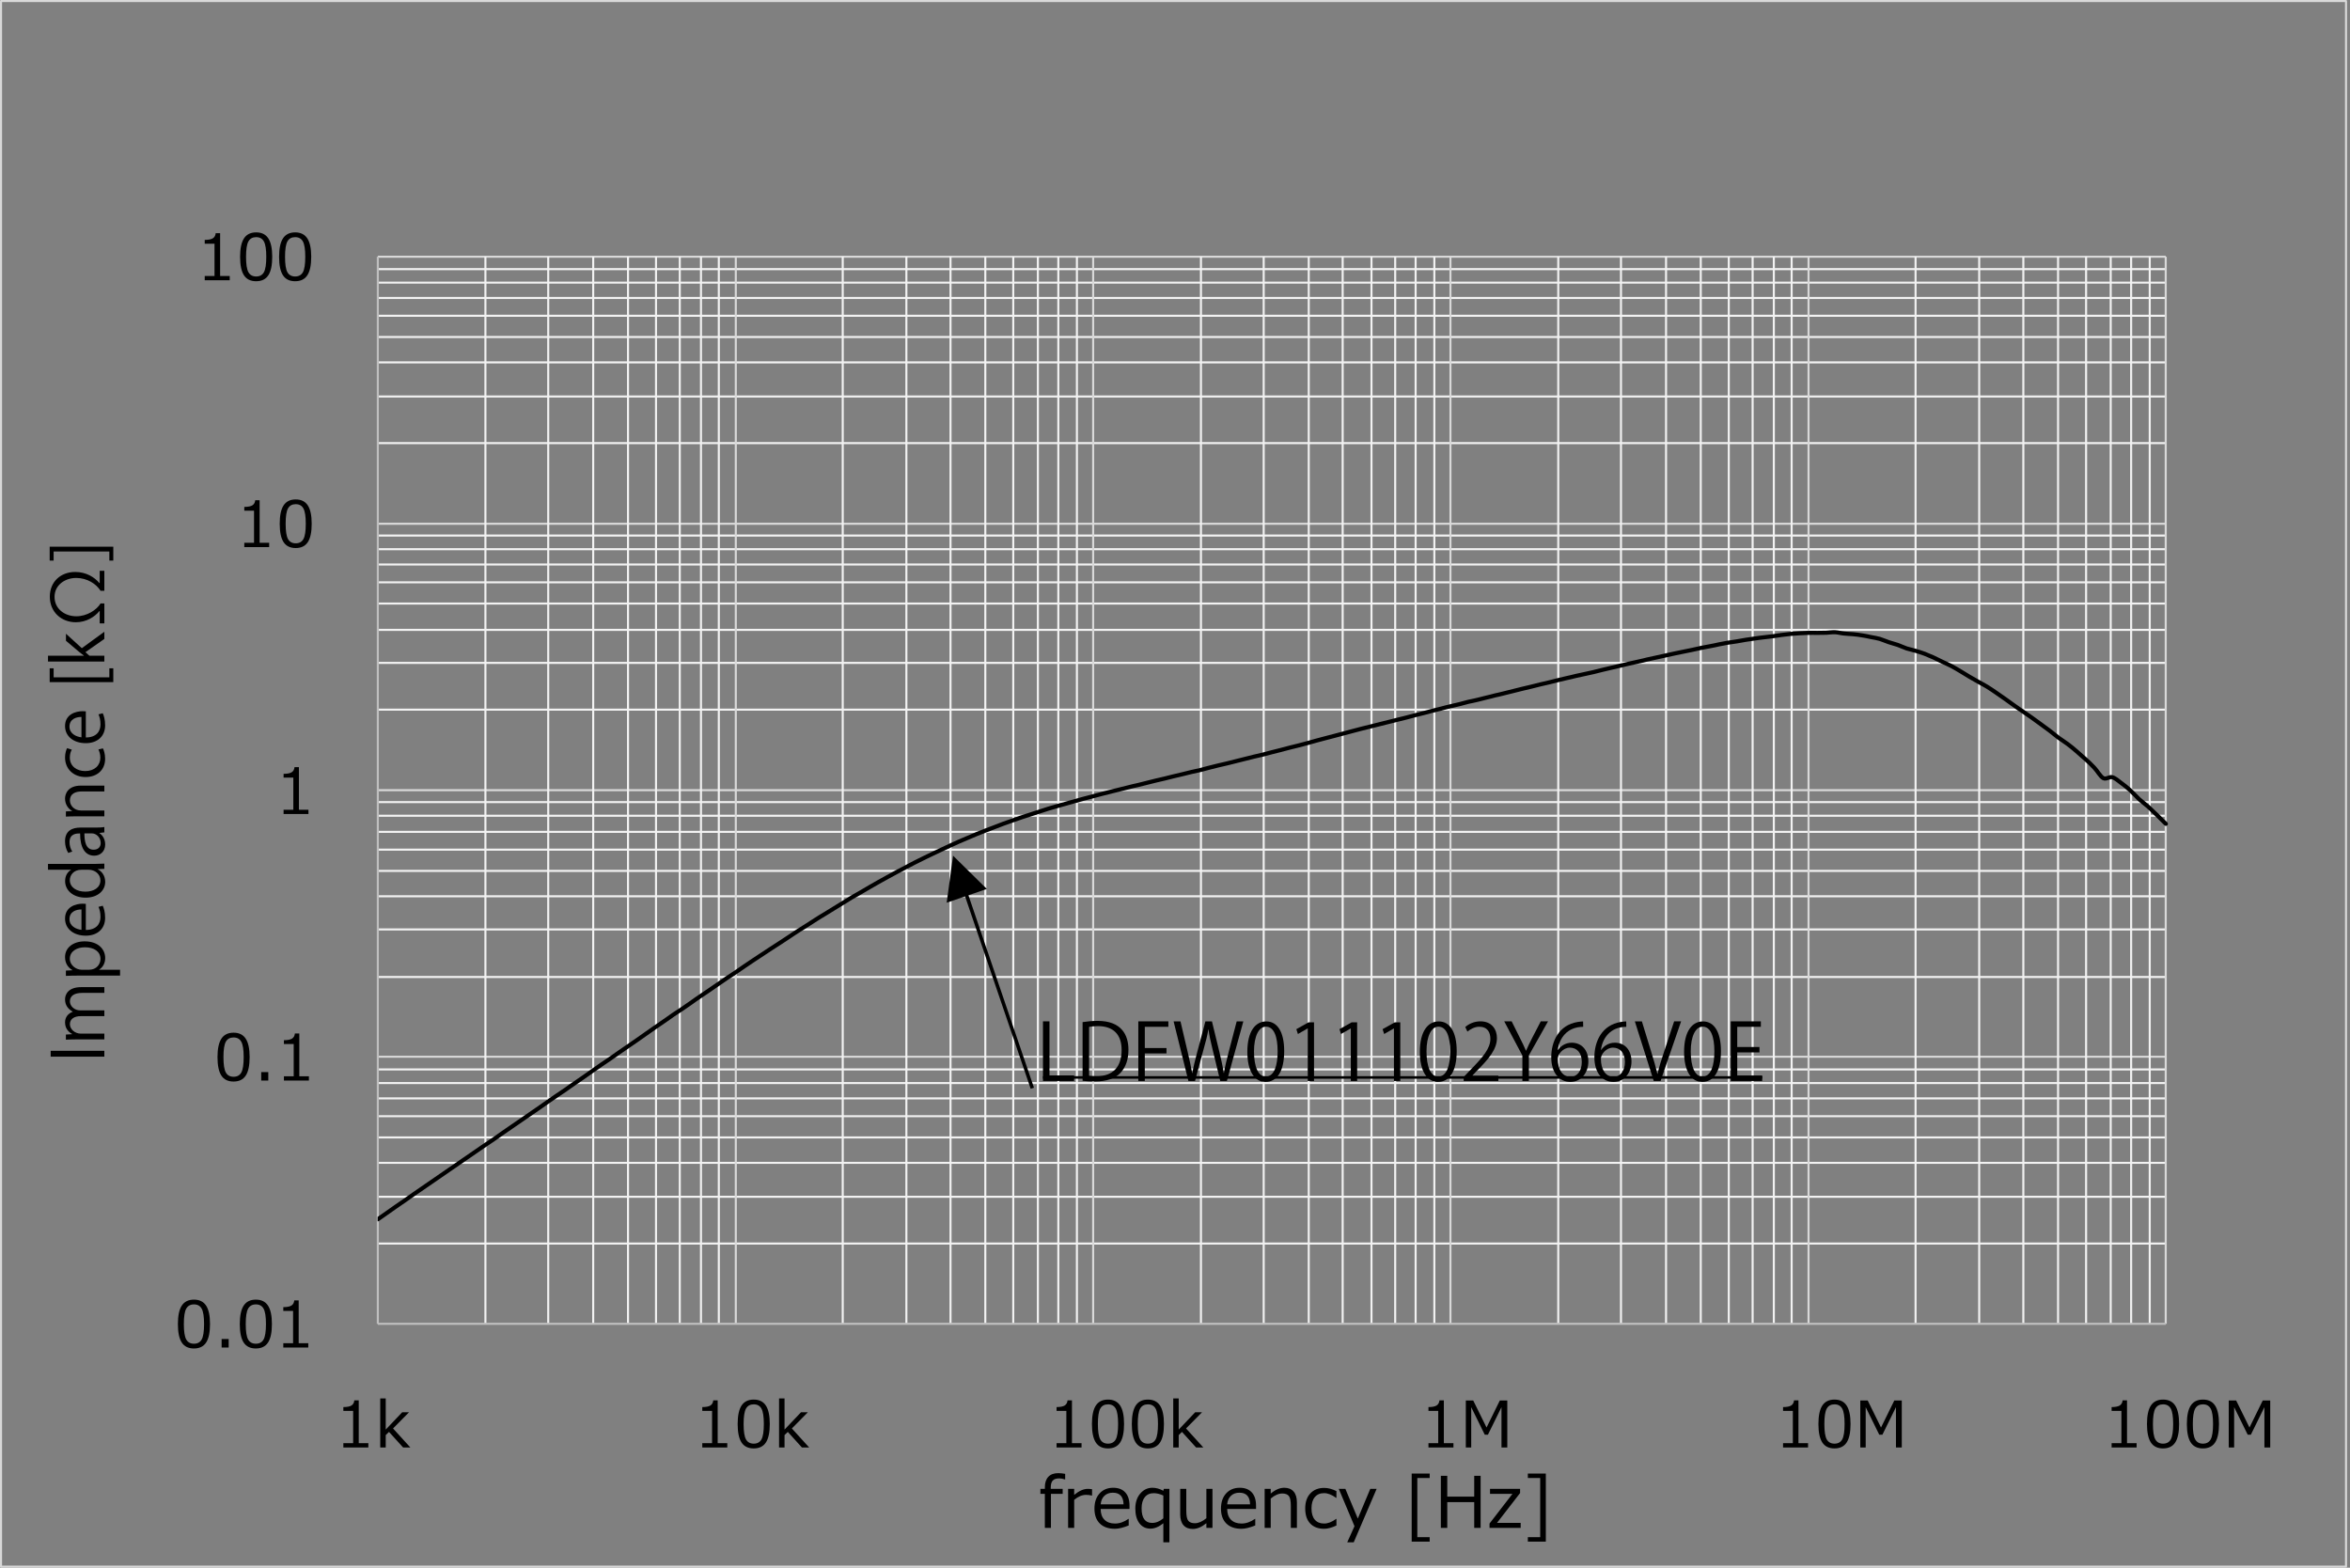 <?xml version="1.0" encoding="UTF-8"?>
<svg id="a" data-name="レイヤー_1" xmlns="http://www.w3.org/2000/svg" xmlns:xlink="http://www.w3.org/1999/xlink" viewBox="0 0 463.732 309.339">
  <rect x="0" y="0" width="463.732" height="309.339" fill="#808080" stroke="none"/>
  <defs>
    <style>
      .j {
        clip-path: url(#i);
      }

      .k {
        clip-path: url(#f);
      }

      .l {
        stroke: #bfbfbf;
      }

      .l, .m, .n, .o, .p, .q, .r, .s {
        fill: none;
      }

      .l, .o, .q, .r, .s {
        stroke-linejoin: round;
      }

      .l, .r, .s {
        stroke-width: .405px;
      }

      .n {
        stroke-width: .5px;
      }

      .n, .p, .q {
        stroke: #000;
      }

      .o {
        stroke-width: .405px;
      }

      .o, .s {
        stroke: #d9d9d9;
      }

      .t {
        clip-path: url(#h);
      }

      .p {
        opacity: 0;
        stroke-miterlimit: 10;
        stroke-width: .14px;
      }

      .u {
        clip-path: url(#b);
      }

      .q {
        stroke-linecap: round;
        stroke-width: .81px;
      }

      .v {
        clip-path: url(#g);
      }

      .w {
        clip-path: url(#d);
      }

      .x {
        clip-path: url(#e);
      }

      .r {
        stroke: #f2f2f2;
      }

      .y {
        clip-path: url(#c);
      }
    </style>
    <clipPath id="b">
      <rect class="m" x="74.52" y="50.597" width="353.881" height="211.527"/>
    </clipPath>
    <clipPath id="c">
      <rect class="m" x=".989" y=".279" width="462.433" height="308.91"/>
    </clipPath>
    <clipPath id="d">
      <rect class="m" x=".989" y=".279" width="462.433" height="308.91"/>
    </clipPath>
    <clipPath id="e">
      <rect class="m" x=".989" y=".279" width="462.433" height="308.91"/>
    </clipPath>
    <clipPath id="f">
      <rect class="m" x=".989" y=".279" width="462.433" height="308.91"/>
    </clipPath>
    <clipPath id="g">
      <rect class="m" x=".989" y=".279" width="462.433" height="308.91"/>
    </clipPath>
    <clipPath id="h">
      <rect class="m" x=".989" y=".279" width="462.433" height="308.91"/>
    </clipPath>
    <clipPath id="i">
      <rect class="m" x=".989" y=".279" width="462.743" height="308.91"/>
    </clipPath>
  </defs>
  <rect class="p" x="1.076" y=".203" width="462.407" height="308.934"/>
  <path class="r" d="M74.556,53.108h352.81M74.556,55.771h352.81M74.556,58.795h352.81M74.556,62.309h352.81M74.556,66.497h352.81M74.556,71.511h352.81M74.556,78.231h352.81M74.556,87.432h352.81M74.556,105.679h352.81M74.556,108.367h352.81M74.556,111.391h352.81M74.556,114.905h352.81M74.556,119.093h352.81M74.556,124.287h352.81M74.556,130.801h352.81M74.556,140.028h352.81M74.556,158.276h352.81M74.556,160.964h352.81M74.556,164.142h352.81M74.556,167.658h352.81M74.556,171.844h352.81M74.556,176.859h352.81M74.556,183.397h352.81M74.556,192.779h352.81M74.556,211.026h352.81M74.556,213.714h352.81M74.556,216.738h352.81M74.556,220.253h352.81M74.556,224.44h352.81M74.556,229.456h352.81M74.556,236.148h352.81M74.556,245.376h352.81"/>
  <path class="s" d="M74.556,50.654h352.81M74.556,103.354h352.81M74.556,155.923h352.81M74.556,208.52h352.81"/>
  <path class="r" d="M424.214,50.654v210.565M420.544,50.654v210.565M416.512,50.654v210.565M411.653,50.654v210.565M406.122,50.654v210.565M399.272,50.654v210.565M390.562,50.654v210.565M378.001,50.654v210.565M353.55,50.654v210.565M350.036,50.654v210.565M345.848,50.654v210.565M341.145,50.654v210.565M335.614,50.654v210.565M328.764,50.654v210.565M319.874,50.654v210.565M307.494,50.654v210.565M283.044,50.654v210.565M279.347,50.654v210.565M275.316,50.654v210.565M270.638,50.654v210.565M264.951,50.654v210.565M258.257,50.654v210.565M249.367,50.654v210.565M236.987,50.654v210.565M212.51,50.654v210.565M208.841,50.654v210.565M204.808,50.654v210.565M199.949,50.654v210.565M194.434,50.654v210.565M187.569,50.654v210.565M178.859,50.654v210.565M166.298,50.654v210.565M141.846,50.654v210.565M138.327,50.654v210.565M134.141,50.654v210.565M129.453,50.654v210.565M123.927,50.654v210.565M117.059,50.654v210.565M108.182,50.654v210.565M95.788,50.654v210.565"/>
  <path class="s" d="M427.366,50.654v210.565M356.884,50.654v210.565M286.223,50.654v210.565M215.716,50.654v210.565M145.196,50.654v210.565"/>
  <line class="l" x1="74.556" y1="261.219" x2="74.556" y2="50.654"/>
  <line class="l" x1="74.556" y1="261.219" x2="427.366" y2="261.219"/>
  <g class="u">
    <path class="q" d="M74.556,240.594c.589-.413,1.176-.827,1.766-1.241.587-.413,1.176-.827,1.764-1.24.589-.414,1.174-.801,1.764-1.214.586-.414,1.176-.828,1.764-1.24.588-.387,1.176-.801,1.766-1.215.587-.414,1.176-.801,1.763-1.214.59-.389,1.175-.801,1.765-1.215.586-.415,1.176-.802,1.763-1.216.589-.387,1.176-.8,1.766-1.214.587-.414,1.176-.828,1.766-1.215.587-.413,1.176-.801,1.762-1.214.59-.387,1.176-.801,1.766-1.216.587-.387,1.176-.801,1.763-1.188.589-.414,1.177-.827,1.766-1.241.587-.414,1.177-.801,1.762-1.215.59-.413,1.177-.8,1.766-1.214.587-.414,1.176-.801,1.763-1.216.589-.412,1.176-.801,1.766-1.214.586-.414,1.176-.826,1.763-1.24.588-.389,1.175-.802,1.765-1.216.587-.387,1.176-.801,1.763-1.188.589-.413,1.176-.853,1.766-1.241.587-.414,1.176-.801,1.764-1.214.589-.414,1.174-.828,1.764-1.242.588-.412,1.176-.826,1.766-1.239.588-.389,1.177-.803,1.764-1.19.589-.413,1.176-.827,1.766-1.24.586-.412,1.176-.8,1.762-1.214.589-.414,1.176-.828,1.766-1.215.587-.413,1.176-.827,1.763-1.241.59-.414,1.176-.827,1.766-1.241.587-.387,1.176-.801,1.762-1.215.589-.388,1.176-.827,1.766-1.24.587-.388,1.176-.776,1.764-1.164.589-.387,1.176-.801,1.766-1.215.587-.413,1.176-.852,1.766-1.241.586-.413,1.174-.8,1.762-1.189.589-.415,1.176-.802,1.766-1.214.586-.389,1.176-.829,1.763-1.216.589-.387,1.176-.75,1.766-1.162.586-.389,1.175-.828,1.762-1.216.589-.414,1.176-.801,1.766-1.188.586-.387,1.176-.776,1.763-1.164.589-.387,1.177-.774,1.766-1.162.588-.389,1.175-.776,1.763-1.139.588-.387,1.176-.774,1.766-1.162.586-.387,1.176-.801,1.763-1.164.589-.387,1.176-.748,1.766-1.111.587-.387,1.175-.776,1.762-1.137.589-.388,1.176-.724,1.766-1.085.586-.363,1.176-.724,1.766-1.087.587-.363,1.176-.723,1.763-1.085.589-.363,1.176-.723,1.765-1.086.587-.335,1.176-.672,1.763-1.008.589-.336,1.177-.671,1.766-1.034.587-.336,1.177-.673,1.764-1.008.589-.336,1.176-.646,1.766-.982.586-.31,1.175-.645,1.762-.956.59-.31,1.176-.62,1.766-.93.587-.31,1.176-.62,1.763-.93.589-.286,1.176-.594,1.766-.879.586-.285,1.175-.569,1.762-.852.59-.286,1.176-.543,1.766-.829.587-.284,1.176-.542,1.766-.826.587-.259,1.176-.543,1.764-.802.589-.258,1.174-.491,1.764-.749.587-.232,1.176-.492,1.764-.75.589-.233,1.176-.464,1.766-.698.587-.233,1.176-.44,1.766-.672.594-.233,1.162-.441,1.756-.672.595-.207,1.19-.414,1.758-.62.595-.207,1.19-.414,1.784-.621.57-.18,1.164-.387,1.758-.568.594-.207,1.163-.388,1.757-.57.594-.207,1.189-.387,1.758-.568.594-.182,1.189-.337,1.784-.518.569-.155,1.163-.335,1.758-.491.594-.18,1.162-.337,1.756-.491.595-.181,1.189-.336,1.758-.492.595-.155,1.189-.309,1.784-.465.57-.155,1.164-.31,1.758-.465.594-.156,1.162-.309,1.757-.44.594-.155,1.189-.284,1.758-.439.594-.155,1.188-.31,1.783-.439.57-.156,1.164-.284,1.758-.414.595-.156,1.163-.31,1.757-.44.596-.156,1.19-.284,1.758-.44.594-.13,1.189-.258,1.784-.414.569-.128,1.164-.284,1.758-.439.594-.13,1.162-.285,1.758-.415.594-.155,1.188-.309,1.783-.439.568-.129,1.162-.259,1.756-.387.594-.156,1.164-.31,1.758-.466.594-.156,1.189-.284,1.758-.439.595-.128,1.189-.258,1.783-.412.568-.13,1.162-.286,1.757-.44.594-.129,1.164-.309,1.758-.44.594-.156,1.189-.284,1.758-.44.594-.13,1.189-.284,1.783-.414.569-.155,1.163-.309,1.757-.464.594-.156,1.164-.286,1.758-.441.594-.154,1.19-.309,1.758-.464.594-.156,1.19-.286,1.784-.439.568-.156,1.162-.31,1.756-.466.595-.155,1.164-.335,1.759-.491.594-.155,1.189-.31,1.758-.465.594-.156,1.189-.309,1.783-.465.569-.155,1.163-.31,1.757-.465.594-.156,1.164-.31,1.758-.466.594-.155,1.188-.309,1.758-.464.594-.156,1.188-.284,1.784-.441.568-.129,1.162-.309,1.756-.439.596-.154,1.164-.284,1.758-.44.595-.128,1.189-.31,1.758-.439.595-.156,1.189-.31,1.784-.44.568-.155,1.163-.31,1.758-.466.594-.155,1.163-.284,1.757-.439.594-.156,1.188-.31,1.758-.466.594-.154,1.188-.284,1.784-.439.568-.154,1.163-.31,1.758-.439.594-.156,1.162-.284,1.756-.414.594-.154,1.189-.309,1.758-.465.594-.128,1.189-.232,1.784-.387.569-.13,1.164-.285,1.758-.44.594-.128,1.162-.284,1.757-.439.594-.129,1.188-.258,1.758-.413.594-.13,1.188-.286,1.783-.441.569-.129,1.164-.284,1.758-.44.595-.154,1.163-.284,1.757-.413.594-.155,1.189-.285,1.758-.44.594-.128,1.189-.257,1.783-.412.569-.156,1.164-.284,1.758-.44.594-.13,1.162-.259,1.757-.414.594-.13,1.188-.259,1.758-.414.594-.129,1.188-.259,1.782-.387.57-.129,1.164-.259,1.758-.388.594-.155,1.163-.284,1.757-.439.594-.13,1.189-.284,1.758-.414.594-.129,1.189-.259,1.784-.414.569-.129,1.163-.285,1.758-.413.594-.13,1.162-.259,1.756-.389.595-.128,1.19-.257,1.758-.412.595-.13,1.19-.259,1.784-.388.57-.13,1.164-.258,1.758-.388.594-.129,1.163-.257,1.757-.387.594-.104,1.19-.233,1.758-.363.594-.103,1.189-.232,1.783-.361.57-.13,1.164-.259,1.759-.389.594-.102,1.162-.205,1.756-.335.596-.103,1.19-.232,1.758-.362.594-.102,1.189-.232,1.784-.336.57-.102,1.164-.181,1.758-.259.594-.102,1.162-.206,1.758-.309.594-.104,1.188-.18,1.757-.258.594-.079,1.188-.18,1.783-.233.57-.078,1.164-.13,1.758-.207.595-.078,1.164-.181,1.758-.259.595-.077,1.189-.155,1.784-.207.568-.051,1.163-.103,1.757-.128.594-.027,1.164-.052,1.758-.079.594-.025,1.188,0,1.758,0,.594-.025,1.188,0,1.783-.025.568-.027,1.163-.13,1.757-.103.594.026,1.164.207,1.758.258.594.077,1.189.077,1.758.129.594.051,1.189.129,1.783.232.568.078,1.162.207,1.757.337.594.103,1.163.205,1.758.362.594.18,1.189.464,1.758.646.594.206,1.189.336,1.783.543.569.205,1.163.491,1.757.696.594.182,1.164.286,1.758.466.594.18,1.189.363,1.758.569.594.232,1.19.491,1.784.749.568.285,1.162.569,1.756.853.596.284,1.164.517,1.759.827.594.31,1.189.671,1.758,1.008.594.362,1.189.723,1.783,1.086.568.335,1.163.671,1.758,1.007.594.337,1.163.621,1.757.982.594.362,1.188.776,1.758,1.163.594.414,1.188.828,1.784,1.241.568.414,1.163.853,1.758,1.267.594.412,1.162.826,1.756,1.214.595.414,1.189.801,1.758,1.215.595.44,1.189.878,1.784,1.292.57.439,1.164.853,1.758,1.293.594.439,1.163.957,1.757,1.395.594.44,1.188.775,1.758,1.214.594.44,1.188.932,1.783,1.447.57.492,1.164,1.009,1.758,1.551.595.543,1.163,1.06,1.757,1.707.594.62,1.189,1.731,1.758,2.042.594.31,1.189-.336,1.784-.181.569.155,1.164.698,1.758,1.138.594.413,1.162.904,1.757,1.421.594.543,1.188,1.214,1.758,1.757.594.542,1.188.956,1.783,1.474.569.542,1.164,1.11,1.758,1.679.595.57,1.163,1.137,1.757,1.731"/>
  </g>
  <g class="y">
    <path d="M38.277,266.087c-1.091,0-1.892-.389-2.404-1.168-.513-.779-.768-1.994-.768-3.647s.257-2.869.772-3.653c.514-.782,1.314-1.173,2.401-1.173,1.077,0,1.876.392,2.392,1.177.517.785.774,1.998.774,3.637,0,1.655-.256,2.873-.769,3.654-.513.781-1.311,1.171-2.398,1.171ZM38.277,257.387c-.7,0-1.209.279-1.524.834-.315.555-.474,1.573-.474,3.052,0,1.468.158,2.481.474,3.037.315.558.824.836,1.524.836s1.207-.278,1.522-.836c.313-.556.471-1.574.471-3.049,0-1.448-.156-2.455-.468-3.022-.311-.569-.819-.852-1.524-.852ZM45.126,265.896h-1.394v-1.678h1.394v1.678ZM50.492,266.087c-1.091,0-1.892-.389-2.404-1.168-.513-.779-.769-1.994-.769-3.647s.256-2.869.772-3.653c.515-.782,1.315-1.173,2.402-1.173,1.077,0,1.875.392,2.391,1.177.516.785.774,1.998.774,3.637,0,1.655-.255,2.873-.768,3.654-.513.781-1.313,1.171-2.398,1.171ZM50.492,257.387c-.702,0-1.21.279-1.526.834-.315.555-.473,1.573-.473,3.052,0,1.468.157,2.481.473,3.037.316.558.824.836,1.526.836s1.207-.278,1.521-.836c.314-.556.471-1.574.471-3.049,0-1.448-.156-2.455-.467-3.022-.312-.569-.821-.852-1.524-.852ZM60.835,265.896h-4.93v-.848h1.93v-6.371h-1.93v-.749c.754-.004,1.292-.112,1.616-.324.323-.211.506-.545.547-1.004h.873v8.448h1.894v.848Z"/>
  </g>
  <g class="w">
    <path d="M46.093,213.414c-1.091,0-1.892-.39-2.404-1.169-.513-.779-.769-1.994-.769-3.646s.258-2.869.773-3.653c.514-.782,1.314-1.173,2.401-1.173,1.077,0,1.876.392,2.391,1.177.517.785.775,1.996.775,3.635,0,1.657-.256,2.875-.769,3.656-.513.781-1.311,1.171-2.398,1.171ZM46.093,204.714c-.7,0-1.209.278-1.524.833-.316.556-.474,1.573-.474,3.053,0,1.468.157,2.479.474,3.037.315.557.824.836,1.524.836s1.209-.279,1.522-.836c.313-.558.471-1.574.471-3.051,0-1.446-.157-2.453-.468-3.021-.31-.568-.819-.851-1.524-.851ZM52.943,213.223h-1.396v-1.678h1.396v1.678ZM60.957,213.223h-4.931v-.848h1.931v-6.371h-1.931v-.75c.755-.004,1.293-.112,1.617-.323.323-.211.506-.547.547-1.004h.873v8.448h1.894v.848Z"/>
  </g>
  <g class="x">
    <path d="M60.868,160.627h-4.906v-.844h1.92v-6.338h-1.92v-.747c.751-.004,1.287-.111,1.609-.321.322-.211.503-.544.545-1h.869v8.406h1.884v.844Z"/>
  </g>
  <g class="k">
    <path d="M53.114,107.953h-4.906v-.844h1.921v-6.338h-1.921v-.747c.751-.004,1.287-.111,1.609-.321.322-.211.504-.544.546-1h.868v8.406h1.884v.844ZM58.356,108.142c-1.085,0-1.883-.387-2.393-1.162s-.765-1.984-.765-3.628.256-2.855.769-3.634c.512-.78,1.309-1.168,2.389-1.168,1.073,0,1.866.389,2.38,1.17.515.781.772,1.988.772,3.62,0,1.647-.255,2.859-.765,3.636-.51.777-1.306,1.165-2.386,1.165ZM58.356,99.486c-.698,0-1.203.276-1.517.829-.314.553-.472,1.566-.472,3.038,0,1.46.157,2.468.472,3.022.314.555.819.832,1.517.832s1.203-.277,1.514-.832c.312-.554.469-1.566.469-3.034,0-1.44-.156-2.443-.466-3.008-.309-.565-.815-.848-1.517-.848Z"/>
  </g>
  <g class="v">
    <path d="M45.332,55.306h-4.932v-.849h1.932v-6.369h-1.932v-.751c.755-.004,1.294-.111,1.618-.324.323-.211.506-.545.546-1.004h.874v8.448h1.894v.849ZM50.551,55.496c-1.091,0-1.892-.388-2.404-1.168-.512-.778-.768-1.995-.768-3.646s.257-2.869.772-3.652c.514-.784,1.314-1.175,2.401-1.175,1.078,0,1.876.392,2.392,1.177.516.785.775,1.998.775,3.637,0,1.655-.256,2.873-.769,3.654-.513.781-1.311,1.171-2.398,1.171ZM50.551,46.795c-.701,0-1.209.278-1.524.833-.315.556-.474,1.574-.474,3.054,0,1.467.159,2.48.474,3.037.315.558.824.837,1.524.837s1.207-.279,1.523-.837c.312-.556.47-1.574.47-3.049,0-1.447-.156-2.455-.468-3.022-.311-.568-.819-.852-1.524-.852ZM58.245,55.496c-1.091,0-1.891-.388-2.403-1.168-.514-.778-.768-1.995-.768-3.646s.256-2.869.771-3.652c.516-.784,1.316-1.175,2.401-1.175,1.079,0,1.876.392,2.393,1.177.517.785.775,1.998.775,3.637,0,1.655-.256,2.873-.769,3.654-.512.781-1.312,1.171-2.399,1.171ZM58.245,46.795c-.701,0-1.209.278-1.524.833-.316.556-.474,1.574-.474,3.054,0,1.467.157,2.48.474,3.037.315.558.824.837,1.524.837s1.209-.279,1.522-.837c.314-.556.471-1.574.471-3.049,0-1.447-.155-2.455-.467-3.022-.311-.568-.82-.852-1.525-.852Z"/>
  </g>
  <g class="t">
    <path d="M210.192,291.926h-.04c-.419-.137-.789-.205-1.112-.205-.614,0-1.049.143-1.309.429-.259.287-.387.758-.387,1.412v.225h2.357v.982h-2.317v6.719h-1.199v-6.719h-.879v-.982h.879v-.3c0-.905.228-1.598.682-2.078.455-.482,1.105-.723,1.949-.723.414,0,.872.045,1.376.136v1.105ZM210.771,301.486v-7.7h1.2v1.186c.963-.791,1.852-1.186,2.664-1.186.287,0,.575.023.866.067v1.255h-.048c-.377-.091-.758-.137-1.145-.137-.772,0-1.551.327-2.337.981v5.534h-1.2ZM222.73,301.009c-1.093.437-2,.655-2.718.655-1.281,0-2.276-.347-2.982-1.04-.707-.693-1.059-1.673-1.059-2.941,0-1.258.339-2.258,1.015-3.001.678-.742,1.576-1.114,2.692-1.114,1.018,0,1.807.305,2.369.913.56.608.842,1.477.842,2.604v.662h-5.69c0,.926.25,1.637.752,2.137.502.496,1.197.745,2.083.745.881,0,1.763-.307,2.643-.92h.054v1.301h0ZM217.198,296.839h4.517c-.036-1.531-.738-2.296-2.105-2.296-.691,0-1.25.205-1.676.613-.428.409-.673.969-.736,1.683ZM230.763,304.328h-1.199v-3.754c-.872.708-1.723,1.063-2.55,1.063-.912,0-1.638-.354-2.173-1.06-.536-.705-.805-1.674-.805-2.906,0-1.213.325-2.2.975-2.961.649-.761,1.451-1.142,2.405-1.142.713,0,1.429.2,2.147.6l.096-.382h1.103v10.542ZM227.355,300.506c.764,0,1.5-.303,2.209-.906v-4.498c-.673-.309-1.302-.464-1.888-.464-.755,0-1.343.26-1.765.78-.422.521-.635,1.258-.635,2.212,0,1.917.693,2.876,2.079,2.876h0ZM239.26,301.486h-1.201v-.926c-.931.759-1.823,1.139-2.678,1.139-.804,0-1.42-.249-1.846-.747-.428-.497-.641-1.209-.641-2.137v-5.029h1.2v4.328c0,.99.132,1.647.398,1.97.266.322.698.483,1.298.483.709,0,1.465-.329,2.269-.988v-5.792h1.201v7.7ZM247.698,301.009c-1.093.437-2.001.655-2.718.655-1.281,0-2.275-.347-2.981-1.04-.707-.693-1.06-1.673-1.06-2.941,0-1.258.34-2.258,1.016-3.001.677-.742,1.574-1.114,2.692-1.114,1.017,0,1.807.305,2.369.913.56.608.84,1.477.84,2.604v.662h-5.691c0,.926.252,1.637.754,2.137.502.496,1.196.745,2.083.745.881,0,1.763-.307,2.644-.92h.054v1.301h0ZM242.164,296.839h4.519c-.036-1.531-.737-2.296-2.106-2.296-.69,0-1.249.205-1.675.613-.428.409-.673.969-.738,1.683ZM255.922,301.486h-1.2v-4.313c0-1-.131-1.662-.395-1.987-.264-.324-.698-.487-1.302-.487-.713,0-1.468.332-2.269.995v5.792h-1.199v-7.7h1.199v.928c.905-.764,1.797-1.146,2.678-1.146.795,0,1.409.25,1.84.747.432.497.648,1.216.648,2.157v5.015ZM263.721,301.017c-.922.431-1.727.647-2.412.647-1.186,0-2.107-.348-2.763-1.042-.657-.696-.984-1.687-.984-2.972,0-1.259.338-2.25,1.015-2.971.677-.723,1.59-1.084,2.739-1.084.758,0,1.561.212,2.405.633v1.336h-.054c-.85-.622-1.642-.934-2.378-.934-.786,0-1.397.262-1.834.784-.437.522-.653,1.267-.653,2.235s.217,1.706.649,2.215c.435.509,1.046.763,1.838.763.759,0,1.551-.307,2.378-.92h.054v1.309ZM271.655,293.786l-4.519,10.542h-1.281l1.431-3.175-3.101-7.367h1.302l2.454,5.861,2.459-5.861h1.255ZM282.122,304.192h-3.551v-13.431h3.551v.878h-2.439v11.673h2.439v.88ZM292.178,301.486h-1.267v-5.076h-5.316v5.076h-1.267v-10.269h1.267v4.095h5.316v-4.095h1.267v10.269ZM300.082,301.486h-6.148v-.858l4.525-5.86h-4.43v-.982h5.936v.825l-4.551,5.881h4.668v.994ZM305.043,304.192h-3.55v-.88h2.439v-11.673h-2.439v-.878h3.55v13.431Z"/>
  </g>
  <rect class="o" x=".203" y=".203" width="462.742" height="308.934"/>
  <g class="j">
    <path d="M72.687,285.617h-4.932v-.849h1.931v-6.369h-1.931v-.751c.755-.004,1.294-.111,1.618-.322.323-.213.506-.547.546-1.006h.873v8.448h1.895v.849ZM80.974,285.617h-1.432l-2.778-3.069-.647.623v2.446h-1.082v-9.677h1.082v6.148l3.253-3.419h1.352l-3.16,3.198,3.412,3.75ZM143.516,285.617h-4.932v-.849h1.932v-6.369h-1.932v-.751c.755-.004,1.294-.111,1.618-.322.323-.213.506-.547.547-1.006h.873v8.448h1.894v.849ZM148.736,285.809c-1.091,0-1.892-.39-2.404-1.169-.512-.778-.768-1.993-.768-3.646s.257-2.869.771-3.652c.516-.784,1.315-1.175,2.402-1.175,1.078,0,1.876.392,2.392,1.177.515.785.774,1.998.774,3.637,0,1.655-.256,2.875-.769,3.654-.513.781-1.311,1.173-2.398,1.173ZM148.736,277.109c-.701,0-1.209.277-1.524.832-.315.555-.473,1.573-.473,3.053,0,1.468.158,2.48.473,3.038.315.556.824.835,1.524.835s1.208-.279,1.523-.835c.312-.558.471-1.576.471-3.051,0-1.447-.157-2.455-.469-3.022-.311-.567-.819-.85-1.524-.85ZM159.674,285.617h-1.433l-2.778-3.069-.646.623v2.446h-1.082v-9.677h1.082v6.148l3.253-3.419h1.354l-3.162,3.198,3.412,3.75ZM213.426,285.617h-4.93v-.849h1.931v-6.369h-1.931v-.751c.755-.004,1.293-.111,1.616-.322.324-.213.506-.547.548-1.006h.873v8.448h1.893v.849ZM218.647,285.809c-1.09,0-1.892-.39-2.403-1.169-.513-.778-.769-1.993-.769-3.646s.256-2.869.771-3.652c.516-.784,1.316-1.175,2.402-1.175,1.078,0,1.876.392,2.392,1.177.516.785.774,1.998.774,3.637,0,1.655-.256,2.875-.769,3.654-.512.781-1.312,1.173-2.398,1.173ZM218.647,277.109c-.702,0-1.21.277-1.525.832-.315.555-.474,1.573-.474,3.053,0,1.468.158,2.48.474,3.038.315.556.824.835,1.525.835s1.208-.279,1.521-.835c.315-.558.471-1.576.471-3.051,0-1.447-.155-2.455-.467-3.022-.311-.567-.82-.85-1.524-.85ZM226.517,285.809c-1.09,0-1.892-.39-2.403-1.169-.513-.778-.769-1.993-.769-3.646s.257-2.869.771-3.652c.515-.784,1.315-1.175,2.401-1.175,1.078,0,1.876.392,2.392,1.177.516.785.774,1.998.774,3.637,0,1.655-.256,2.875-.769,3.654-.512.781-1.312,1.173-2.398,1.173ZM226.517,277.109c-.701,0-1.208.277-1.524.832-.316.555-.475,1.573-.475,3.053,0,1.468.158,2.48.475,3.038.316.556.823.835,1.524.835s1.208-.279,1.523-.835c.312-.558.469-1.576.469-3.051,0-1.447-.155-2.455-.467-3.022-.311-.567-.82-.85-1.524-.85ZM237.455,285.617h-1.432l-2.778-3.069-.646.623v2.446h-1.081v-9.677h1.081v6.148l3.254-3.419h1.352l-3.161,3.198,3.412,3.75ZM286.813,285.617h-4.932v-.849h1.931v-6.369h-1.931v-.751c.755-.004,1.294-.111,1.617-.322.324-.213.507-.547.547-1.006h.873v8.448h1.895v.849ZM297.438,285.617h-1.145v-7.956l-2.674,5.435h-.628l-2.674-5.435v7.956h-1.064v-9.266h1.464l2.626,5.331,2.619-5.331h1.476v9.266ZM356.786,285.617h-4.93v-.849h1.931v-6.369h-1.931v-.751c.755-.004,1.293-.111,1.617-.322.324-.213.507-.547.548-1.006h.873v8.448h1.893v.849ZM362.006,285.809c-1.09,0-1.892-.39-2.403-1.169-.513-.778-.769-1.993-.769-3.646s.257-2.869.771-3.652c.516-.784,1.316-1.175,2.402-1.175,1.078,0,1.876.392,2.392,1.177.516.785.774,1.998.774,3.637,0,1.655-.256,2.875-.768,3.654-.513.781-1.313,1.173-2.399,1.173ZM362.006,277.109c-.702,0-1.208.277-1.524.832-.316.555-.474,1.573-.474,3.053,0,1.468.157,2.48.474,3.038.316.556.823.835,1.524.835s1.208-.279,1.523-.835c.313-.558.469-1.576.469-3.051,0-1.447-.155-2.455-.466-3.022-.312-.567-.821-.85-1.525-.85ZM375.281,285.617h-1.144v-7.956l-2.674,5.435h-.627l-2.674-5.435v7.956h-1.064v-9.266h1.463l2.626,5.331,2.619-5.331h1.476v9.266ZM421.622,285.617h-4.93v-.849h1.931v-6.369h-1.931v-.751c.754-.004,1.294-.111,1.617-.322.325-.213.506-.547.548-1.006h.873v8.448h1.893v.849ZM426.842,285.809c-1.09,0-1.89-.39-2.402-1.169-.514-.778-.77-1.993-.77-3.646s.257-2.869.773-3.652c.514-.784,1.315-1.175,2.399-1.175,1.079,0,1.876.392,2.393,1.177.516.785.774,1.998.774,3.637,0,1.655-.255,2.875-.768,3.654-.513.781-1.313,1.173-2.4,1.173ZM426.842,277.109c-.7,0-1.208.277-1.524.832-.315.555-.473,1.573-.473,3.053,0,1.468.157,2.48.473,3.038.316.556.824.835,1.524.835s1.209-.279,1.523-.835c.314-.558.471-1.576.471-3.051,0-1.447-.156-2.455-.467-3.022-.312-.567-.82-.85-1.526-.85ZM434.714,285.809c-1.091,0-1.892-.39-2.405-1.169-.512-.778-.769-1.993-.769-3.646s.256-2.869.771-3.652c.516-.784,1.316-1.175,2.403-1.175,1.077,0,1.875.392,2.391,1.177.517.785.775,1.998.775,3.637,0,1.655-.255,2.875-.768,3.654-.513.781-1.313,1.173-2.398,1.173ZM434.714,277.109c-.703,0-1.21.277-1.526.832-.315.555-.473,1.573-.473,3.053,0,1.468.158,2.48.473,3.038.316.556.824.835,1.526.835s1.207-.279,1.521-.835c.314-.558.471-1.576.471-3.051,0-1.447-.156-2.455-.467-3.022-.312-.567-.821-.85-1.524-.85ZM447.987,285.617h-1.144v-7.956l-2.674,5.435h-.627l-2.674-5.435v7.956h-1.064v-9.266h1.463l2.627,5.331,2.618-5.331h1.476v9.266Z"/>
  </g>
  <path d="M186.81,178.125l1.261-9.279,6.663,6.566-7.924,2.713ZM203.388,214.851l-13.396-39.285.661-.233,13.381,39.287-.645.231Z"/>
  <g>
    <path d="M9.999,208.502v-1.154h10.592v1.154h-10.592Z"/>
    <path d="M20.592,194.783v1.14h-4.379c-1.473,0-2.418.528-2.418,1.668,0,.932.875,1.779,2.029,1.779h4.768v1.141h-4.671c-1.209,0-2.126.514-2.126,1.584,0,.987.973,1.863,2.154,1.863h4.643v1.14h-5.63c-.778,0-1.334.028-1.96.056v-1.015l1.223-.069v-.042c-.737-.417-1.39-1.112-1.39-2.308,0-.987.612-1.751,1.516-2.071v-.027c-.904-.501-1.516-1.266-1.516-2.433,0-.932.598-2.405,3.197-2.405h4.56Z"/>
    <path d="M14.295,191.424c-.932-.528-1.46-1.404-1.46-2.586,0-1.793,1.543-3.086,3.865-3.086,2.78,0,4.059,1.627,4.059,3.295,0,1.001-.459,1.835-1.209,2.279v.028h4.143v1.153h-8.243c-.987,0-1.751.028-2.447.056v-1.043l1.293-.069v-.027ZM17.575,191.355c1.474,0,2.252-1.099,2.252-2.127,0-1.487-1.279-2.308-3.086-2.308-1.571,0-2.961.792-2.961,2.266,0,1.293,1.251,2.169,2.35,2.169h1.445Z"/>
    <path d="M20.272,178.723c.208.431.473,1.223.473,2.377,0,2.21-1.557,3.53-3.823,3.53-2.377,0-4.087-1.334-4.087-3.378,0-2.335,2.141-2.933,3.461-2.933.264,0,.459.014.64.027v5.157c2.099-.014,2.891-1.209,2.891-2.571,0-.945-.194-1.516-.389-1.988l.834-.222ZM16.074,179.46c-1.029-.014-2.363.417-2.363,1.904,0,1.391,1.32,2.002,2.363,2.113v-4.018Z"/>
    <path d="M18.715,170.469c.611,0,1.362-.028,1.876-.056v1.028l-1.293.056v.042c.792.39,1.46,1.251,1.46,2.475,0,1.751-1.515,3.113-3.851,3.113-2.558,0-4.059-1.501-4.059-3.267,0-1.112.542-1.862,1.167-2.21v-.028h-4.545v-1.153h9.244ZM16.046,171.623c-1.515,0-2.266,1.07-2.266,2.044,0,1.432,1.334,2.279,3.072,2.279,1.599,0,2.961-.75,2.961-2.237,0-1.252-1.098-2.086-2.308-2.086h-1.459Z"/>
    <path d="M18.784,163.3c.625,0,1.279-.014,1.807-.111v1.057l-.973.111v.041c.598.39,1.14,1.168,1.14,2.238,0,1.445-1.057,2.21-2.155,2.21-1.821,0-2.808-1.584-2.794-4.393-.64,0-2.085,0-2.085,1.724,0,.653.181,1.335.542,1.85l-.792.277c-.403-.611-.64-1.459-.64-2.308,0-2.141,1.516-2.696,3.017-2.696h2.933ZM16.657,164.44c0,1.432.208,3.225,1.807,3.225.973,0,1.404-.611,1.404-1.307,0-1.126-.862-1.918-1.779-1.918h-1.432Z"/>
    <path d="M20.592,155.019v1.154h-4.476c-1.237,0-2.321.444-2.321,1.766,0,.986.834,1.987,2.154,1.987h4.643v1.154h-5.63c-.778,0-1.348.027-1.96.055v-1.028l1.237-.069v-.028c-.737-.375-1.404-1.251-1.404-2.433,0-.944.57-2.557,3.142-2.557h4.615Z"/>
    <path d="M20.314,147.669c.167.333.431,1.084.431,2.057,0,2.169-1.543,3.601-3.864,3.601-2.335,0-4.045-1.543-4.045-3.878,0-.848.25-1.529.403-1.821l.931.292c-.181.319-.389.82-.389,1.557,0,1.751,1.404,2.669,3.03,2.669,1.835,0,2.989-1.098,2.989-2.627,0-.75-.208-1.265-.375-1.64l.89-.208Z"/>
    <path d="M20.272,140.736c.208.431.473,1.223.473,2.377,0,2.21-1.557,3.531-3.823,3.531-2.377,0-4.087-1.334-4.087-3.378,0-2.335,2.141-2.933,3.461-2.933.264,0,.459.014.64.028v5.157c2.099-.014,2.891-1.209,2.891-2.572,0-.945-.194-1.515-.389-1.988l.834-.222ZM16.074,141.472c-1.029-.014-2.363.417-2.363,1.905,0,1.39,1.32,2.001,2.363,2.113v-4.018Z"/>
    <path d="M22.357,131.872v2.725h-12.553v-2.725h.778v1.779h10.996v-1.779h.779Z"/>
    <path d="M20.592,124.66v1.418l-3.739,2.613.792.695h2.947v1.154h-11.121v-1.154h7.076v-.028c-.264-.181-.598-.445-.848-.653l-2.683-2.266v-1.39l3.127,2.85,4.448-3.239Z"/>
    <path d="M19.674,112.625h.917v3.948h-.75c-.834-1.334-2.6-2.53-4.81-2.53-2.182,0-4.267,1.376-4.267,3.739,0,2.391,2.043,3.823,4.295,3.823,2.085,0,3.99-1.223,4.782-2.53h.75v3.934h-.917v-2.433h-.056c-.917,1.14-2.585,2.21-4.643,2.21-2.836,0-5.144-1.988-5.144-5.046,0-2.989,2.183-4.879,5.018-4.879,2.169,0,3.823,1.057,4.768,2.196h.056v-2.433Z"/>
    <path d="M9.804,110.615v-2.738h12.553v2.738h-.779v-1.793h-10.996v1.793h-.778Z"/>
  </g>
  <g>
    <g>
      <path d="M211.959,213.301h-6.146v-11.767h1.282v10.67h4.864v1.097Z"/>
      <path d="M213.629,201.689c.865-.14,1.869-.247,2.965-.247,4.725,0,6.084,2.795,6.084,5.683,0,1.868-.494,3.459-1.606,4.617-1.035,1.065-2.749,1.652-4.895,1.652-.973,0-1.807-.031-2.548-.124v-11.581ZM214.91,212.282c.386.062.942.077,1.498.077,3.181,0,4.926-1.807,4.926-5.173,0-3.058-1.637-4.71-4.694-4.71-.741,0-1.328.077-1.729.154v9.651Z"/>
      <path d="M224.626,213.301v-11.767h5.93v1.081h-4.648v4.185h4.278v1.065h-4.278v5.436h-1.281Z"/>
      <path d="M245.35,201.549l-3.243,11.752h-1.312l-1.528-6.285c-.387-1.544-.634-2.718-.788-3.892h-.03c-.186,1.174-.494,2.332-.927,3.876l-1.699,6.301h-1.312l-2.918-11.752h1.358l1.437,6.115c.34,1.482.664,2.903.864,4.077h.047c.17-1.189.556-2.579.941-4.093l1.622-6.1h1.297l1.482,6.085c.324,1.405.664,2.81.834,4.092h.046c.231-1.344.557-2.641.927-4.092l1.591-6.085h1.312Z"/>
      <path d="M246.141,207.557c0-4.046,1.574-6.008,3.736-6.008,2.193,0,3.536,2.069,3.536,5.853,0,4.016-1.405,6.085-3.706,6.085-2.1,0-3.566-2.069-3.566-5.93ZM252.117,207.465c0-2.888-.695-4.88-2.316-4.88-1.374,0-2.347,1.838-2.347,4.88s.849,4.972,2.301,4.972c1.714,0,2.362-2.224,2.362-4.972Z"/>
      <path d="M258.049,213.301v-10.361h-.03l-1.899,1.096-.31-.957,2.394-1.344h1.097v11.566h-1.251Z"/>
      <path d="M266.558,213.301v-10.361h-.03l-1.899,1.096-.31-.957,2.394-1.344h1.097v11.566h-1.251Z"/>
      <path d="M275.069,213.301v-10.361h-.03l-1.899,1.096-.31-.957,2.394-1.344h1.097v11.566h-1.251Z"/>
      <path d="M280.182,207.557c0-4.046,1.575-6.008,3.737-6.008,2.192,0,3.536,2.069,3.536,5.853,0,4.016-1.405,6.085-3.706,6.085-2.1,0-3.567-2.069-3.567-5.93ZM286.159,207.465c0-2.888-.695-4.88-2.316-4.88-1.374,0-2.347,1.838-2.347,4.88s.849,4.972,2.301,4.972c1.714,0,2.362-2.224,2.362-4.972Z"/>
      <path d="M295.673,213.301h-6.841v-.788l1.127-1.188c2.749-2.779,4.139-4.463,4.139-6.347,0-1.235-.541-2.378-2.208-2.378-.927,0-1.761.51-2.316.957l-.433-.896c.71-.633,1.761-1.127,2.996-1.127,2.331,0,3.258,1.698,3.258,3.289,0,2.177-1.528,4.03-3.922,6.439l-.911.957v.031h5.111v1.05Z"/>
      <path d="M305.48,201.535l-3.783,6.717v5.05h-1.282v-5.019l-3.582-6.748h1.467l1.637,3.289c.448.88.818,1.637,1.174,2.486h.047c.324-.788.726-1.591,1.188-2.502l1.698-3.273h1.437Z"/>
      <path d="M307.458,207.171c.525-.771,1.468-1.421,2.703-1.421,1.961,0,3.273,1.468,3.273,3.691,0,2.115-1.297,4.046-3.552,4.046s-3.768-1.869-3.768-4.864c0-3.104,1.451-6.347,5.204-6.965.432-.062.818-.108,1.08-.108l.016,1.066c-3.212,0-4.74,2.331-5.003,4.555h.046ZM312.137,209.534c0-1.776-.958-2.811-2.348-2.811-1.358,0-2.394,1.328-2.394,2.192.016,2.115.911,3.567,2.518,3.567,1.343,0,2.224-1.205,2.224-2.949Z"/>
      <path d="M315.968,207.171c.525-.771,1.468-1.421,2.703-1.421,1.961,0,3.273,1.468,3.273,3.691,0,2.115-1.297,4.046-3.552,4.046s-3.768-1.869-3.768-4.864c0-3.104,1.451-6.347,5.203-6.965.433-.062.819-.108,1.081-.108l.016,1.066c-3.212,0-4.74,2.331-5.003,4.555h.046ZM320.648,209.534c0-1.776-.958-2.811-2.348-2.811-1.358,0-2.394,1.328-2.394,2.192.016,2.115.911,3.567,2.518,3.567,1.343,0,2.224-1.205,2.224-2.949Z"/>
      <path d="M331.737,201.535l-4.046,11.767h-1.358l-3.722-11.752h1.39l1.807,5.899c.494,1.591.927,3.073,1.235,4.447h.047c.309-1.374.787-2.903,1.312-4.447l1.961-5.914h1.374Z"/>
      <path d="M332.325,207.557c0-4.046,1.575-6.008,3.737-6.008,2.192,0,3.536,2.069,3.536,5.853,0,4.016-1.405,6.085-3.706,6.085-2.1,0-3.567-2.069-3.567-5.93ZM338.301,207.465c0-2.888-.695-4.88-2.316-4.88-1.374,0-2.347,1.838-2.347,4.88s.849,4.972,2.301,4.972c1.714,0,2.362-2.224,2.362-4.972Z"/>
      <path d="M347.739,213.301h-6.208v-11.767h5.945v1.081h-4.663v3.983h4.385v1.065h-4.385v4.556h4.926v1.081Z"/>
    </g>
    <rect class="n" x="205.813" y="212.603" width="141.926"/>
  </g>
</svg>